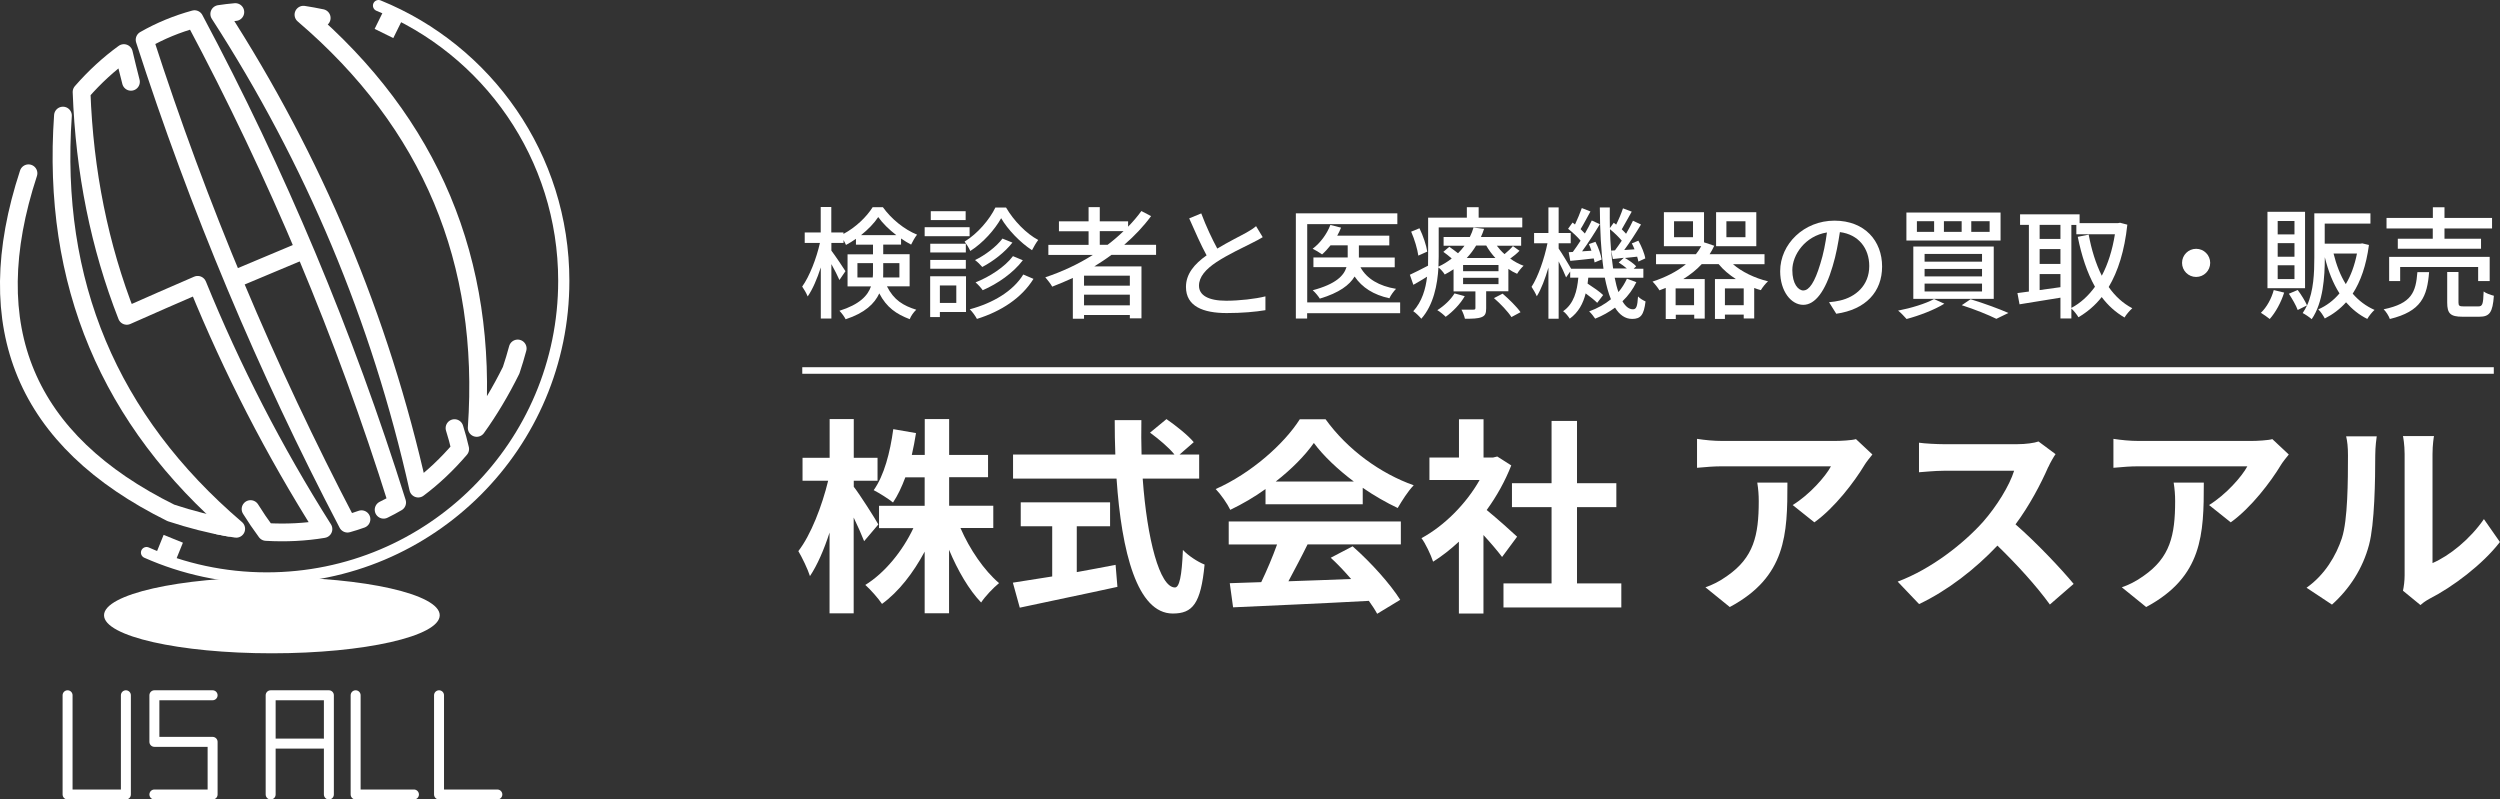 <?xml version="1.0" encoding="UTF-8"?>
<svg id="_レイヤー_2" data-name="レイヤー 2" xmlns="http://www.w3.org/2000/svg" viewBox="0 0 285.97 91.45">
  <rect x="0" y="0" width="285.97" height="91.45" fill="#333333" stroke="none"/>
  <defs>
    <style>
      .cls-1 {
        stroke-width: 1.28px;
      }

      .cls-1, .cls-2, .cls-3 {
        stroke-linecap: round;
      }

      .cls-1, .cls-2, .cls-3, .cls-4, .cls-5 {
        fill: none;
        stroke: #fff;
      }

      .cls-2 {
        stroke-width: 2.03px;
      }

      .cls-2, .cls-3 {
        stroke-linejoin: round;
      }

      .cls-3 {
        stroke-width: 1.14px;
      }

      .cls-6 {
        fill: #fff;
      }

      .cls-4 {
        stroke-width: 2.38px;
      }

      .cls-5 {
        stroke-width: .75px;
      }
    </style>
  </defs>
  <g id="_文字" data-name="文字">
    <g>
      <path class="cls-6" d="M98.84,61.89c-.26-.67-.71-1.69-1.19-2.69v10.96h-2.76v-9.24c-.64,1.98-1.41,3.74-2.24,4.98-.26-.81-.88-2.1-1.33-2.86,1.43-1.83,2.72-5.19,3.41-8.05h-2.93v-2.62h3.1v-4.43h2.76v4.43h2.72v2.62h-2.72v.69c.69.88,2.43,3.62,2.81,4.31l-1.62,1.91ZM109.87,60.41c1.05,2.43,2.72,4.86,4.41,6.29-.64.52-1.6,1.52-2.05,2.22-1.38-1.43-2.67-3.64-3.67-6.03v7.26h-2.79v-7.05c-1.31,2.45-2.98,4.6-4.88,5.98-.43-.64-1.31-1.64-1.91-2.17,2.21-1.36,4.26-3.86,5.5-6.5h-3.93v-2.55h5.22v-3.26h-2.21c-.41,1.1-.88,2.1-1.41,2.88-.48-.4-1.6-1.1-2.21-1.41,1.19-1.67,1.88-4.31,2.24-6.98l2.6.45c-.14.86-.29,1.69-.48,2.5h1.48v-4.1h2.79v4.1h4.45v2.55h-4.45v3.26h5.05v2.55h-3.74Z"/>
      <path class="cls-6" d="M130.71,54.74c.5,6.96,1.95,12.46,3.69,12.46.5,0,.79-1.26.91-4.29.64.67,1.69,1.36,2.48,1.67-.43,4.5-1.38,5.6-3.64,5.6-4.07,0-5.86-7.05-6.43-15.43h-11.84v-2.76h11.7c-.05-1.29-.07-2.62-.07-3.93h3.05c-.02,1.31-.02,2.64.02,3.93h3.76c-.64-.81-1.83-1.79-2.79-2.5l1.88-1.55c1.07.74,2.48,1.86,3.12,2.64l-1.62,1.41h2.24v2.76h-6.46ZM123.18,65.44c1.45-.26,2.98-.55,4.43-.83l.21,2.52c-3.91.86-8.1,1.71-11.17,2.38l-.79-2.86c1.21-.19,2.79-.43,4.5-.71v-5.74h-3.6v-2.74h10.22v2.74h-3.81v5.24Z"/>
      <path class="cls-6" d="M144.76,55.94c-1.26.91-2.64,1.71-4.03,2.38-.33-.69-1.07-1.76-1.67-2.38,4.05-1.79,7.84-5.17,9.62-7.98h2.95c2.52,3.5,6.31,6.22,10.08,7.55-.71.74-1.33,1.76-1.83,2.6-1.31-.62-2.69-1.41-4-2.31v1.88h-11.12v-1.74ZM140.54,59.65h19.7v2.62h-10.67c-.69,1.41-1.48,2.88-2.19,4.22,2.29-.07,4.74-.17,7.17-.26-.74-.86-1.55-1.72-2.33-2.43l2.5-1.31c2.12,1.86,4.33,4.34,5.45,6.12l-2.64,1.6c-.24-.45-.57-.95-.95-1.48-5.6.31-11.48.55-15.53.74l-.38-2.76,3.6-.12c.64-1.33,1.31-2.91,1.81-4.31h-5.53v-2.62ZM154.86,55.08c-1.83-1.38-3.48-2.93-4.57-4.41-1.02,1.45-2.55,3-4.36,4.41h8.93Z"/>
      <path class="cls-6" d="M171.81,63.7c-.5-.67-1.31-1.62-2.12-2.5v8.98h-2.81v-8.22c-.95.88-1.95,1.67-2.95,2.29-.24-.76-.9-2.14-1.33-2.69,2.6-1.41,5.1-3.91,6.65-6.65h-5.74v-2.57h3.38v-4.38h2.81v4.38h1.07l.5-.12,1.6,1.02c-.71,1.81-1.67,3.53-2.81,5.1,1.14.93,2.98,2.57,3.48,3.05l-1.71,2.31ZM185.46,66.73v2.76h-13.48v-2.76h5.5v-8.72h-4.53v-2.74h4.53v-7.12h2.91v7.12h4.5v2.74h-4.5v8.72h5.07Z"/>
      <path class="cls-6" d="M213.26,53.22c-1.12,1.86-3.38,4.86-5.72,6.53l-2.48-1.98c1.91-1.17,3.76-3.26,4.38-4.43h-12.41c-1,0-1.79.07-2.91.17v-3.31c.91.14,1.91.24,2.91.24h12.84c.67,0,1.98-.07,2.43-.21l1.88,1.76c-.26.31-.71.88-.93,1.24ZM197.87,69.44l-2.79-2.26c.76-.26,1.62-.67,2.5-1.31,3.02-2.1,3.6-4.62,3.6-8.53,0-.74-.05-1.38-.17-2.14h3.45c0,5.91-.12,10.77-6.6,14.24Z"/>
      <path class="cls-6" d="M234.29,53.43c-.81,1.86-2.14,4.41-3.74,6.55,2.36,2.05,5.24,5.1,6.65,6.81l-2.72,2.36c-1.55-2.14-3.76-4.57-6-6.74-2.52,2.67-5.69,5.14-8.96,6.69l-2.45-2.57c3.83-1.43,7.53-4.34,9.77-6.84,1.57-1.79,3.02-4.14,3.55-5.84h-8.07c-1,0-2.31.14-2.81.17v-3.38c.64.1,2.1.17,2.81.17h8.41c1.02,0,1.98-.14,2.45-.31l1.95,1.45c-.19.26-.62,1-.83,1.48Z"/>
      <path class="cls-6" d="M260.89,53.22c-1.12,1.86-3.38,4.86-5.72,6.53l-2.48-1.98c1.91-1.17,3.76-3.26,4.38-4.43h-12.41c-1,0-1.79.07-2.91.17v-3.31c.91.14,1.91.24,2.91.24h12.84c.67,0,1.98-.07,2.43-.21l1.88,1.76c-.26.31-.71.88-.93,1.24ZM245.5,69.44l-2.79-2.26c.76-.26,1.62-.67,2.5-1.31,3.02-2.1,3.6-4.62,3.6-8.53,0-.74-.05-1.38-.17-2.14h3.45c0,5.91-.12,10.77-6.6,14.24Z"/>
      <path class="cls-6" d="M267.89,61.53c.67-2.05.69-6.55.69-9.43,0-.95-.07-1.6-.21-2.19h3.5c-.02.12-.17,1.17-.17,2.17,0,2.81-.07,7.84-.71,10.24-.71,2.69-2.22,5.03-4.24,6.84l-2.91-1.93c2.1-1.48,3.38-3.67,4.05-5.69ZM275.06,65.82v-13.89c0-1.07-.17-1.98-.19-2.05h3.55c-.02.07-.17,1-.17,2.07v12.46c1.93-.83,4.29-2.72,5.88-5.03l1.83,2.62c-1.98,2.57-5.41,5.15-8.07,6.5-.52.29-.81.52-1.02.71l-2-1.64c.1-.45.19-1.12.19-1.76Z"/>
    </g>
    <g>
      <path class="cls-6" d="M50.3,70.38c0,2.4-8.6,4.35-19.2,4.35s-19.2-1.95-19.2-4.35,8.6-4.35,19.2-4.35,19.2,1.95,19.2,4.35Z"/>
      <path class="cls-1" d="M16.76,63.21c4.2,1.86,8.85,2.9,13.75,2.9,18.77,0,33.98-15.21,33.98-33.98,0-14.24-8.76-26.44-21.19-31.49"/>
      <line class="cls-4" x1="19.82" y1="61.63" x2="18.86" y2="64"/>
      <line class="cls-4" x1="44.98" y1="1.68" x2="43.92" y2="3.83"/>
      <g>
        <polyline class="cls-3" points="30.96 90.88 30.96 79.53 37.62 79.53 37.62 90.88"/>
        <line class="cls-3" x1="31.23" y1="85.06" x2="36.97" y2="85.06"/>
        <polyline class="cls-3" points="7.73 79.53 7.73 90.88 14.4 90.88 14.4 79.53"/>
        <polyline class="cls-3" points="24.32 79.53 17.66 79.53 17.66 84.86 24.32 84.86 24.32 90.88 17.66 90.88"/>
        <polyline class="cls-3" points="40.68 79.53 40.68 90.88 47.35 90.88"/>
        <polyline class="cls-3" points="50.22 79.53 50.22 90.88 56.89 90.88"/>
      </g>
      <g>
        <path class="cls-2" d="M41.35,59.39c-.53.19-1.06.36-1.6.51C30.44,42.11,22.7,23.66,16.54,4.55c1.8-1.03,3.71-1.81,5.71-2.36,9.45,17.71,17.18,36.14,23.18,55.29-.51.3-1.02.57-1.55.83"/>
        <path class="cls-2" d="M26.99,31.86c2.34-.99,4.69-1.97,7.03-2.95"/>
        <path class="cls-2" d="M7.2,13.22c-1.33,19.09,5.27,34.84,19.82,47.27-.68-.1-1.36-.23-2.05-.37"/>
        <path class="cls-2" d="M26.16,60.35c-2.13-.37-4.33-.93-6.61-1.68C2.89,50.43-2.54,37.48,3.26,19.82"/>
        <path class="cls-2" d="M14.98,9.36c-.28-1.09-.55-2.19-.81-3.29-1.71,1.24-3.33,2.72-4.84,4.45.33,9.12,2.05,17.65,5.17,25.61,2.7-1.2,5.4-2.38,8.11-3.55,3.94,9.67,8.73,18.99,14.39,27.94-2.09.35-4.28.46-6.56.33-.63-.85-1.22-1.72-1.78-2.62"/>
        <path class="cls-2" d="M26.92,1.38c-.62.05-1.24.13-1.84.22,10.82,16.74,18.41,34.84,22.76,54.29,1.7-1.27,3.3-2.78,4.8-4.53-.18-.8-.4-1.59-.65-2.39"/>
        <path class="cls-2" d="M36.8,2.06c-.71-.15-1.4-.27-2.09-.38,14.55,12.43,21.15,28.19,19.82,47.27,1.41-1.96,2.73-4.16,3.94-6.6.28-.84.53-1.67.75-2.49"/>
      </g>
    </g>
    <g>
      <path class="cls-6" d="M101.46,32.76c.79,1.57,1.86,2.2,3.35,2.67-.29.26-.61.71-.75,1.08-1.52-.58-2.64-1.33-3.48-2.95-.54,1.17-1.64,2.24-3.85,2.96-.12-.26-.49-.76-.71-.97,2.29-.72,3.24-1.72,3.61-2.79h-2.68v-3.67h2.91v-1.1h-1.95v-.67c-.38.26-.75.5-1.14.7-.07-.17-.17-.36-.28-.56v.33h-1.39v.88c.38.49,1.4,2,1.61,2.35l-.69,1.01c-.18-.43-.56-1.17-.92-1.82v6.23h-1.21v-5.85c-.42,1.31-.95,2.53-1.5,3.32-.14-.35-.43-.85-.63-1.13.83-1.15,1.63-3.21,2.03-4.99h-1.74v-1.2h1.83v-2.91h1.21v2.91h1.39v.17c1.39-.74,2.65-1.95,3.34-3.06h1.17c.97,1.35,2.46,2.56,3.91,3.14-.25.32-.51.78-.68,1.14-.38-.19-.76-.43-1.15-.7v.7h-2.04v1.1h3.02v3.67h-2.59ZM99.83,31.74c.03-.21.03-.4.03-.61v-1.03h-1.78v1.64h1.75ZM102.53,26.9c-.82-.63-1.57-1.36-2.07-2.07-.46.7-1.17,1.43-1.97,2.07h4.04ZM101.03,30.1v1.06c0,.19,0,.39-.01.58h1.86v-1.64h-1.85Z"/>
      <path class="cls-6" d="M110.91,27.02h-5.14v-1.03h5.14v1.03ZM110.5,35.69h-2.99v.58h-1.11v-4.67h4.1v4.09ZM110.48,28.88h-4.07v-1h4.07v1ZM106.41,29.73h4.07v1.01h-4.07v-1.01ZM110.46,25.17h-3.99v-1.01h3.99v1.01ZM107.51,32.65v2h1.88v-2h-1.88ZM115.08,23.74c.89,1.52,2.32,2.99,3.68,3.71-.24.31-.51.78-.71,1.17-1.33-.86-2.77-2.35-3.53-3.66-.71,1.28-2.06,2.82-3.53,3.75-.14-.32-.43-.79-.65-1.08,1.47-.88,2.86-2.52,3.52-3.89h1.22ZM118.21,31.91c-1.35,2.18-3.68,3.7-6.46,4.57-.18-.33-.51-.81-.82-1.1,2.65-.71,4.95-2.07,6.12-3.98l1.17.5ZM115.81,27.75c-.86,1.1-2.2,2.14-3.45,2.79-.21-.25-.54-.58-.83-.79,1.13-.54,2.45-1.53,3.14-2.46l1.14.46ZM117,29.77c-1.1,1.45-2.85,2.67-4.59,3.43-.19-.28-.53-.65-.82-.9,1.6-.63,3.36-1.77,4.28-3l1.13.47Z"/>
      <path class="cls-6" d="M127.13,29.16c-.63.47-1.28.89-1.95,1.31h5.39v5.94h-1.33v-.38h-5.24v.43h-1.28v-4.67c-.78.36-1.57.7-2.36,1-.15-.29-.56-.81-.79-1.07,1.92-.64,3.77-1.5,5.44-2.56h-5.09v-1.15h4.6v-1.56h-3.39v-1.13h3.39v-1.63h1.28v1.63h3.24v.61c.56-.57,1.07-1.17,1.52-1.79l1.11.58c-.88,1.2-1.92,2.28-3.07,3.28h3.64v1.15h-5.1ZM129.24,31.53h-5.24v1.15h5.24v-1.15ZM129.24,34.93v-1.22h-5.24v1.22h5.24ZM126.7,28c.65-.49,1.25-1.01,1.82-1.56h-2.72v1.56h.9Z"/>
      <path class="cls-6" d="M139.25,28.43c1.22-.74,2.6-1.42,3.32-1.82.46-.26.79-.47,1.11-.74l.76,1.26c-.36.22-.75.43-1.2.65-.92.47-2.77,1.33-4.09,2.2-1.22.81-2,1.68-2,2.7,0,1.08,1.04,1.72,3.11,1.72,1.49,0,3.35-.21,4.49-.5v1.58c-1.11.19-2.67.33-4.43.33-2.68,0-4.66-.76-4.66-2.99,0-1.47.94-2.61,2.36-3.61-.64-1.17-1.33-2.74-1.99-4.23l1.38-.57c.56,1.5,1.24,2.92,1.82,4Z"/>
      <path class="cls-6" d="M160.15,35.83h-10.63v.61h-1.29v-12.04h11.61v1.24h-10.31v8.95h10.63v1.24ZM155.62,30.57c.72,1.32,2.13,2.15,4.07,2.47-.26.26-.61.74-.76,1.08-1.82-.4-3.11-1.22-3.98-2.49-.57.96-1.74,1.86-3.98,2.53-.17-.28-.53-.72-.81-.96,2.64-.7,3.57-1.67,3.86-2.64h-3.78v-1.11h3.92v-1.39h-1.96c-.31.39-.64.75-.97,1.04-.25-.19-.78-.5-1.08-.65.88-.65,1.63-1.68,2.03-2.72l1.22.31c-.12.32-.28.63-.44.92h5.96v1.11h-3.48v1.39h4.1v1.11h-3.93Z"/>
      <path class="cls-6" d="M173.82,28.68c-.32.33-.71.65-1.07.9.49.35,1,.63,1.53.82-.24.22-.58.63-.74.92-.35-.15-.68-.33-1-.56v2.56h-2.54v1.95c0,.57-.11.85-.53,1.01-.44.17-1.03.18-1.9.18-.07-.32-.24-.76-.4-1.04.6.01,1.18.01,1.36,0,.18,0,.24-.04.24-.19v-1.9h-2.5v-2.53c-.32.21-.65.42-1.01.6-.15-.26-.46-.61-.72-.81-.11,1.97-.56,4.3-1.96,5.87-.19-.24-.67-.71-.92-.86,1-1.11,1.42-2.54,1.58-3.95-.53.33-1.06.65-1.57.93l-.4-1.15c.54-.24,1.28-.63,2.08-1.04.01-.36.01-.71.01-1.04v-4.45h4.43v-1.2h1.35v1.2h4.99v1.11h-9.56v3.34c0,.36-.01.75-.03,1.15.57-.26,1.07-.58,1.52-.93-.29-.26-.65-.54-.96-.76l.68-.58c.31.21.68.49,1,.74.28-.28.53-.57.74-.86h-2.39v-1h3c.18-.36.32-.72.42-1.08l1.21.15c-.1.31-.22.63-.36.93h4.6v1h-2.78c.25.33.54.67.88.96.35-.29.74-.65.96-.92l.78.56ZM162.24,29.24c-.1-.72-.43-1.86-.82-2.74l.95-.39c.42.86.79,1.97.89,2.67l-1.02.46ZM167.55,33.88c-.51.9-1.39,1.79-2.18,2.36-.21-.22-.67-.6-.96-.76.78-.49,1.54-1.2,1.97-1.92l1.17.32ZM171.41,30.31h-4.05v.71h4.05v-.71ZM171.41,31.78h-4.05v.72h4.05v-.72ZM168.85,28.09c-.29.49-.65.97-1.07,1.42h3.27c-.4-.44-.76-.92-1.04-1.42h-1.15ZM171.87,33.58c.74.64,1.64,1.52,2.06,2.13l-1.04.56c-.38-.6-1.25-1.53-2-2.17l.99-.51Z"/>
      <path class="cls-6" d="M187.19,32.26c-.4.83-.93,1.56-1.6,2.2.35.6.75.92,1.2.92.38,0,.51-.31.58-1.47.22.24.61.46.86.57-.19,1.56-.56,2-1.53,2-.81,0-1.45-.47-1.96-1.29-.68.5-1.43.93-2.27,1.26-.15-.22-.46-.63-.69-.83.95-.35,1.78-.81,2.49-1.39-.29-.7-.51-1.53-.7-2.47h-1.89c-.03.24-.06.46-.08.68.65.42,1.39.93,1.78,1.31l-.68.89c-.29-.29-.81-.71-1.32-1.08-.29,1.17-.83,2.17-1.82,2.89-.17-.26-.49-.68-.76-.85,1.24-.86,1.6-2.31,1.74-3.84h-.93v-.7l-.47.67c-.17-.43-.51-1.18-.85-1.83v6.56h-1.17v-5.85c-.38,1.28-.83,2.49-1.33,3.28-.14-.33-.42-.82-.6-1.08.75-1.15,1.46-3.21,1.82-4.98h-1.53v-1.18h1.64v-2.93h1.17v2.93h1.38v1.18h-1.38v.6c.35.5,1.15,1.82,1.43,2.31h3.7c-.29-2.03-.4-4.43-.42-7.01h1.14c-.01.81,0,1.6.01,2.36l.44-.61c.1.07.18.14.28.21.29-.57.6-1.32.78-1.86l1,.38c-.39.68-.81,1.46-1.14,2.02.18.18.36.35.49.51.31-.53.58-1.04.79-1.49l.92.43c-.57.95-1.28,2.06-1.92,2.92l1.18-.08c-.1-.24-.19-.47-.31-.68l.75-.31c.36.65.71,1.49.79,2.03l-.79.36c-.03-.17-.08-.36-.14-.56-.49.06-.96.1-1.4.15.46.26,1.02.65,1.29.95l-.29.28h1.11v1.03h-3.28c.12.61.26,1.17.43,1.64.4-.47.72-.99.97-1.53l1.08.4ZM179.91,28.82c.29-.38.58-.82.89-1.29-.35-.43-.93-.97-1.43-1.36l.51-.71c.1.07.18.14.28.22.29-.6.58-1.33.78-1.88l.99.39c-.38.68-.78,1.46-1.13,2.02.18.17.35.35.49.5.31-.53.58-1.04.79-1.49l.92.43c-.6,1-1.35,2.18-2.03,3.1l1.07-.07c-.08-.26-.19-.53-.29-.76l.75-.26c.33.64.64,1.5.71,2.03l-.81.33c-.01-.14-.06-.29-.1-.46-.96.11-1.86.21-2.68.28l-.18-.99.47-.03ZM184.73,28.64c.25-.32.51-.71.78-1.11-.33-.4-.86-.92-1.35-1.31.04,1.67.17,3.18.36,4.49h1.57c-.28-.24-.63-.5-.93-.68l.58-.54-1.25.14-.19-.96.43-.03Z"/>
      <path class="cls-6" d="M198.22,30.21c1.01.88,2.49,1.6,4.02,1.97-.28.24-.64.7-.82,1.01-.26-.07-.51-.15-.76-.25v3.49h-1.2v-.44h-2.15v.49h-1.14v-4.56h2.39c-.76-.49-1.45-1.07-1.97-1.71h-1.93c-.6.65-1.32,1.22-2.11,1.71h2.45v4.52h-1.2v-.44h-2.11v.49h-1.15v-3.56c-.24.1-.47.19-.72.28-.17-.29-.54-.76-.79-1,1.49-.49,2.78-1.14,3.82-1.99h-3.42v-1.14h4.56c.24-.29.43-.6.61-.92h-4.27v-3.89h4.59v3.45l1.17.39c-.15.33-.33.67-.53.97h6.28v1.14h-3.6ZM193.66,25.31h-2.17v1.82h2.17v-1.82ZM193.78,32.99h-2.11v1.92h2.11v-1.92ZM200.9,28.16h-4.6v-3.89h4.6v3.89ZM199.46,34.91v-1.92h-2.15v1.92h2.15ZM199.66,25.31h-2.18v1.82h2.18v-1.82Z"/>
      <path class="cls-6" d="M210.04,35.88l-.82-1.31c.47-.04.89-.11,1.24-.19,1.78-.4,3.36-1.71,3.36-3.95,0-2.02-1.22-3.61-3.36-3.88-.19,1.25-.43,2.6-.83,3.91-.83,2.84-1.99,4.41-3.36,4.41s-2.64-1.53-2.64-3.85c0-3.11,2.72-5.78,6.21-5.78s5.45,2.34,5.45,5.24-1.86,4.92-5.24,5.41ZM206.3,33.22c.63,0,1.28-.9,1.92-3.04.35-1.1.6-2.36.76-3.59-2.5.4-3.96,2.57-3.96,4.3,0,1.6.68,2.34,1.28,2.34Z"/>
      <path class="cls-6" d="M222.41,34.74c-1.14.71-2.92,1.38-4.32,1.75-.22-.25-.68-.74-.97-.96,1.46-.28,3.14-.79,4.11-1.32l1.18.53ZM228.84,24.31v3.2h-10.77v-3.2h10.77ZM228.06,28.2v5.99h-9.2v-5.99h9.2ZM219.27,26.52h1.97v-1.22h-1.97v1.22ZM220.15,29.93h6.57v-.88h-6.57v.88ZM220.15,31.62h6.57v-.86h-6.57v.86ZM220.15,33.34h6.57v-.9h-6.57v.9ZM222.36,26.52h2.03v-1.22h-2.03v1.22ZM225.42,34.23c1.54.47,3.28,1.11,4.32,1.57l-1.38.67c-.89-.44-2.43-1.07-3.96-1.56l1.01-.68ZM225.49,26.52h2.1v-1.22h-2.1v1.22Z"/>
      <path class="cls-6" d="M243.34,25.71c-.32,2.99-1.06,5.32-2.13,7.12.72,1.03,1.61,1.86,2.7,2.43-.29.25-.71.74-.89,1.06-1.03-.6-1.89-1.38-2.61-2.34-.75.96-1.65,1.71-2.66,2.31-.18-.31-.53-.75-.81-1v1.14h-1.25v-2.38c-1.68.28-3.39.56-4.68.76l-.24-1.29c.39-.04.82-.11,1.31-.17v-7.63h-1.01v-1.2h6.81v1h4.41l.22-.04.83.22ZM233.31,25.72v1.61h2.38v-1.61h-2.38ZM233.31,30.19h2.38v-1.7h-2.38v1.7ZM235.69,32.85v-1.5h-2.38v1.83l2.38-.33ZM236.94,35.22c1.03-.54,1.93-1.36,2.7-2.42-.9-1.6-1.53-3.53-1.97-5.71l1.25-.25c.32,1.72.81,3.32,1.5,4.7.7-1.32,1.21-2.92,1.5-4.74h-4.41v-1.07h-.57v9.49Z"/>
      <path class="cls-6" d="M252.82,30.07c0,.89-.72,1.61-1.61,1.61s-1.61-.72-1.61-1.61.72-1.61,1.61-1.61,1.61.72,1.61,1.61Z"/>
      <path class="cls-6" d="M261.28,33.47c-.36,1.14-.99,2.28-1.65,3.02-.24-.19-.72-.54-1.01-.71.67-.64,1.2-1.61,1.47-2.6l1.2.29ZM263.67,32.97h-4.3v-8.74h4.3v8.74ZM262.46,25.28h-1.92v1.53h1.92v-1.53ZM262.46,27.81h-1.92v1.56h1.92v-1.56ZM262.46,30.34h-1.92v1.58h1.92v-1.58ZM270.98,28.02c-.31,2.34-.95,4.17-1.86,5.57.68.79,1.52,1.43,2.5,1.86-.26.22-.65.71-.83,1.03-.96-.47-1.75-1.13-2.43-1.9-.7.78-1.52,1.39-2.43,1.85-.17-.31-.49-.82-.75-1.04.92-.4,1.74-1.01,2.43-1.83-.75-1.17-1.29-2.56-1.68-4.14v.07c0,2.14-.18,5.12-1.5,7.02-.24-.22-.75-.56-1.03-.7.19-.28.35-.57.5-.88l-1.07.53c-.18-.51-.63-1.28-1.01-1.86l1.01-.43c.42.56.86,1.28,1.07,1.77.76-1.68.83-3.77.83-5.45v-5.09h6.42v1.18h-5.23v2.29h4.09l.21-.03.76.18ZM266.93,29c.32,1.31.78,2.5,1.4,3.5.58-.97,1.01-2.14,1.28-3.5h-2.68Z"/>
      <path class="cls-6" d="M277.86,31.12c-.22,2.81-.89,4.49-4.49,5.37-.11-.33-.44-.86-.71-1.11,3.23-.67,3.68-1.96,3.86-4.25h1.33ZM278.29,26.13h-5.3v-1.2h5.3v-1.22h1.33v1.22h5.44v1.2h-5.44v1.18h4.18v1.14h-9.52v-1.14h4v-1.18ZM283.47,32.15v-1.61h-8.92v1.61h-1.26v-2.77h11.5v2.77h-1.31ZM283.47,35.05c.49,0,.58-.21.63-1.71.26.21.81.4,1.17.49-.14,1.92-.49,2.4-1.67,2.4h-1.92c-1.4,0-1.75-.38-1.75-1.63v-3.49h1.29v3.48c0,.4.1.46.63.46h1.63Z"/>
    </g>
    <line class="cls-5" x1="91.77" y1="42.38" x2="285.26" y2="42.38"/>
  </g>
</svg>
